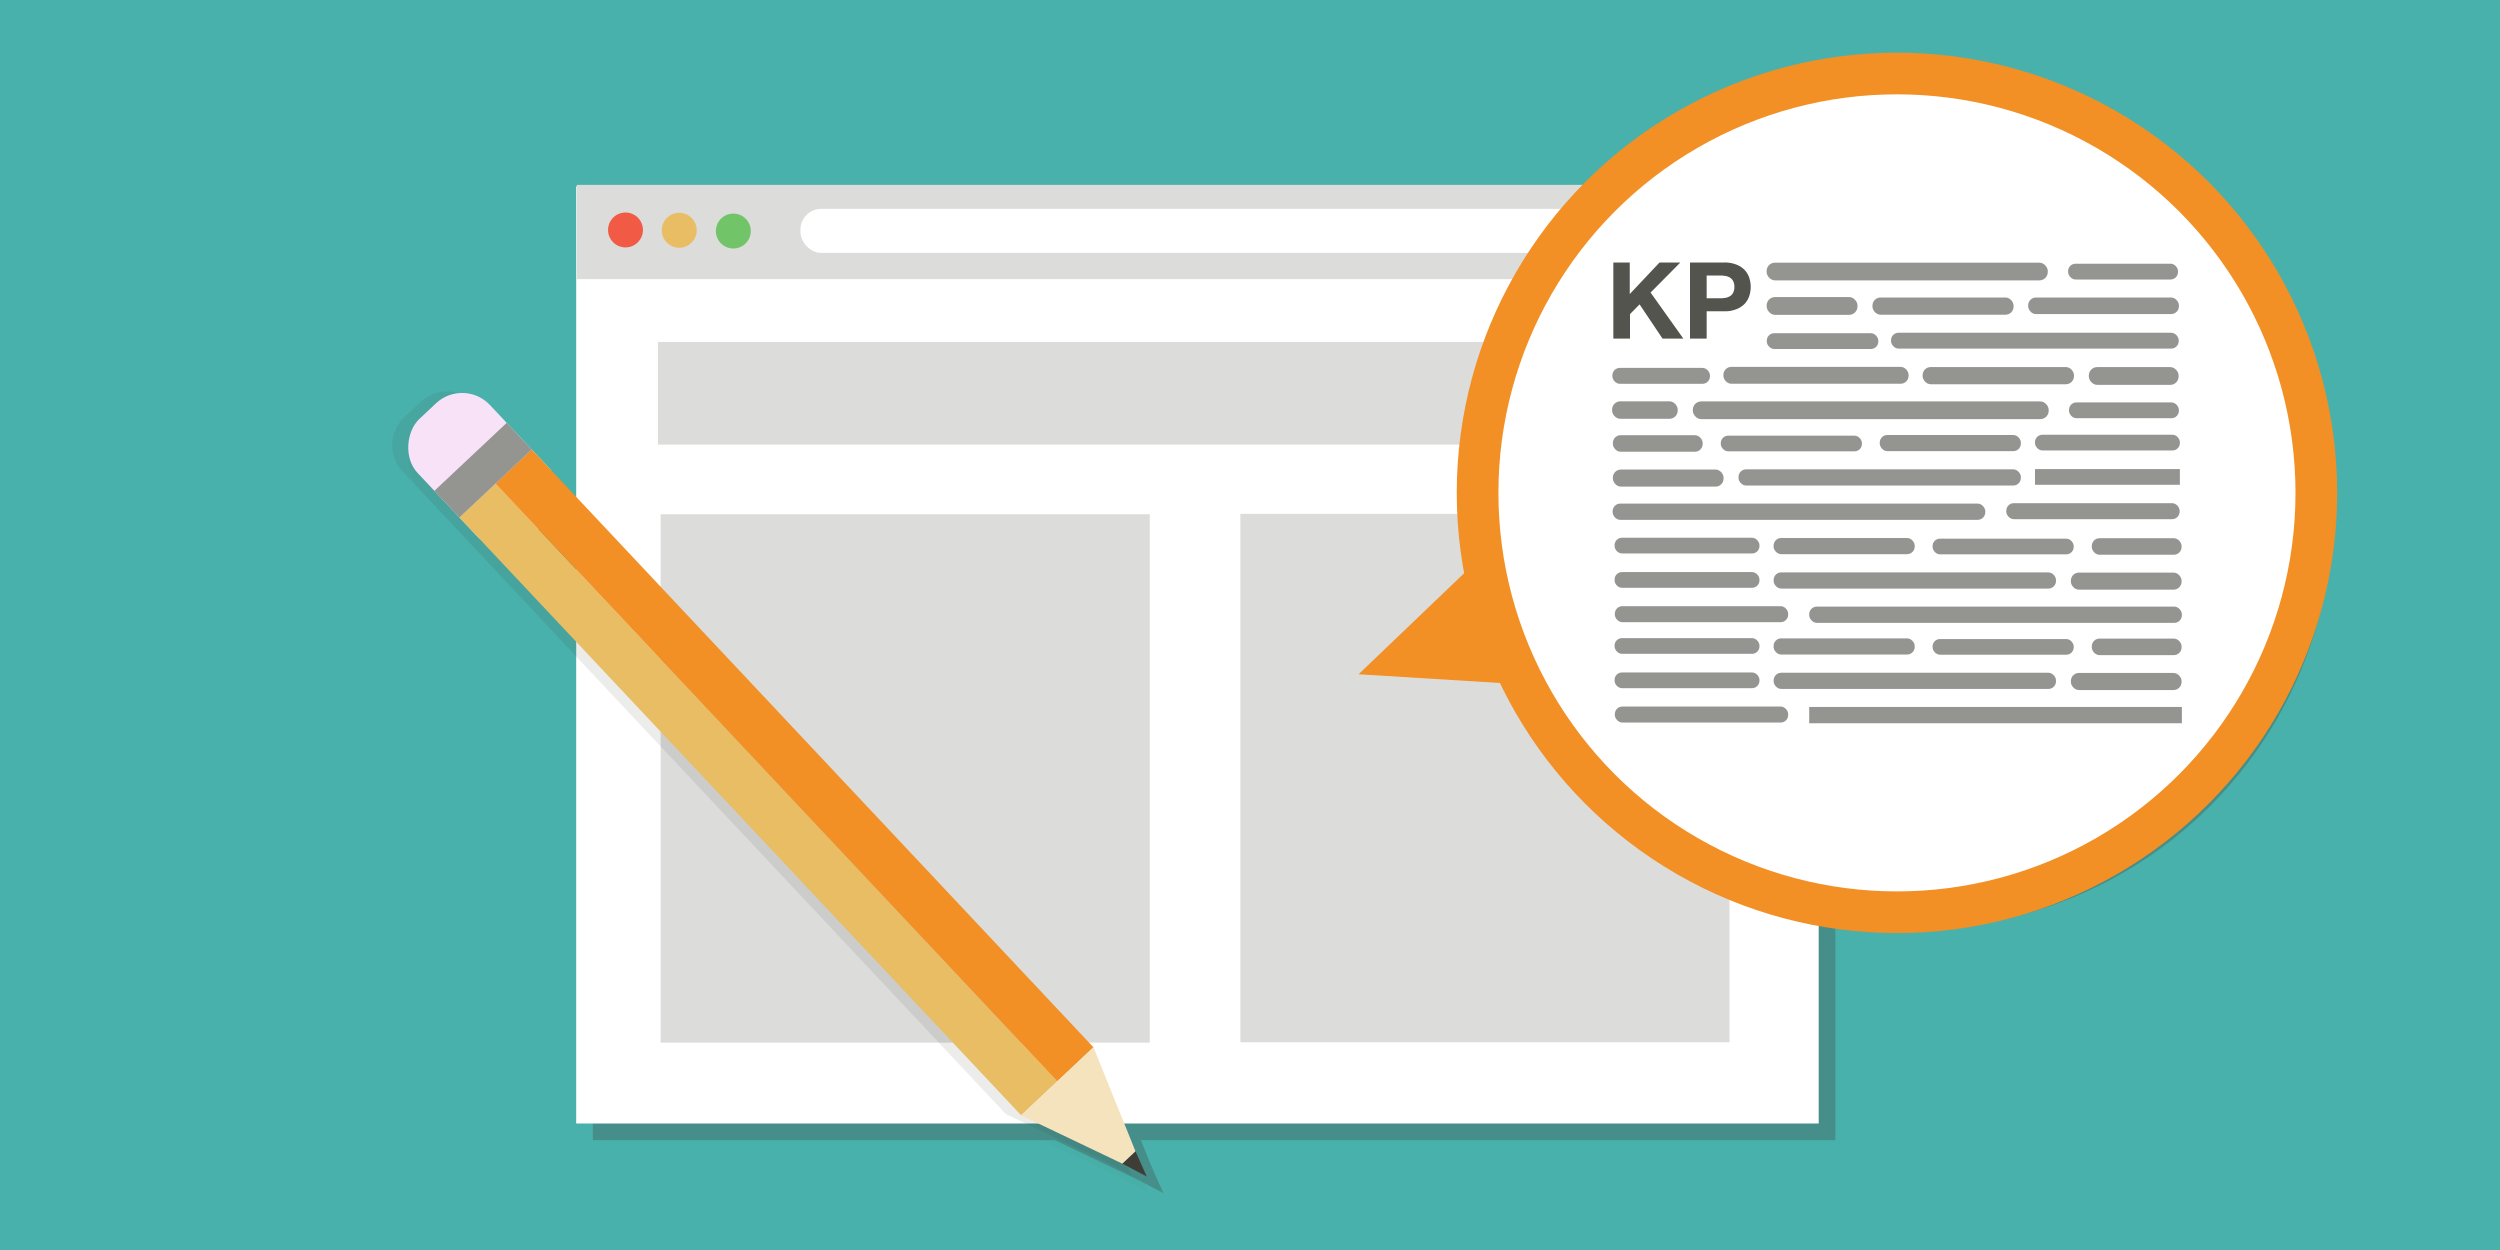 <?xml version="1.0" encoding="utf-8"?><svg xmlns="http://www.w3.org/2000/svg" width="600" height="300" viewBox="0 0 600 300"><defs><style>.cls-1{fill:#48b1ac;}.cls-2{opacity:0.3;}.cls-3{fill:#3e3e37;}.cls-4{opacity:0.1;}.cls-11,.cls-5{fill:#fff;}.cls-6{fill:#dcdcdb;}.cls-7{fill:#f15b45;}.cls-8{fill:#e8bd63;}.cls-9{fill:#72c469;}.cls-10{fill:#f28f25;}.cls-11{stroke:#f28f25;stroke-miterlimit:10;stroke-width:10px;}.cls-12{fill:#949491;}.cls-13{fill:#54544e;}.cls-14{fill:#f7e2f7;}.cls-15{fill:#f5e3bd;}</style></defs><title>Resources Page Graphics2</title><g id="background"><rect class="cls-1" x="-0.68" y="-0.99" width="601.36" height="301.97"/></g><g id="blog"><g class="cls-2"><rect class="cls-3" x="142.29" y="48.73" width="298.2" height="224.91"/><rect class="cls-3" x="142.44" y="48.37" width="297.98" height="22.62"/><circle class="cls-3" cx="154.12" cy="59.19" r="4.19"/><circle class="cls-3" cx="167.02" cy="59.27" r="4.19"/><circle class="cls-3" cx="180" cy="59.45" r="4.19"/><rect class="cls-3" x="301.69" y="127.32" width="117.39" height="126.82"/><polygon class="cls-3" points="330.06 165.82 370.97 168.35 360.27 136.91 330.06 165.82"/><rect class="cls-3" x="162.55" y="127.42" width="117.39" height="126.82"/><rect class="cls-3" x="161.91" y="86.07" width="259.38" height="24.64"/><rect class="cls-3" x="196.11" y="54.13" width="201.57" height="10.56" rx="4.96"/><circle class="cls-3" cx="459.27" cy="122.29" r="100.65"/><rect class="cls-3" x="427.99" y="67.04" width="67.48" height="4.25" rx="2"/><rect class="cls-3" x="500.35" y="67.29" width="26.37" height="3.79" rx="1.78"/><rect class="cls-3" x="428" y="75.29" width="21.8" height="4.27" rx="2.01"/><rect class="cls-3" x="453.39" y="75.4" width="33.87" height="4.13" rx="1.94"/><rect class="cls-3" x="490.76" y="75.4" width="36.18" height="3.98" rx="1.87"/><rect class="cls-3" x="505.32" y="92.09" width="21.55" height="4.27" rx="2.01" transform="translate(1032.19 188.46) rotate(-180)"/><rect class="cls-3" x="465.42" y="92.08" width="36.32" height="4.13" rx="1.94" transform="translate(967.17 188.3) rotate(-180)"/><rect class="cls-3" x="417.62" y="92.04" width="44.44" height="4.05" rx="1.9" transform="translate(879.68 188.14) rotate(-180)"/><rect class="cls-3" x="457.85" y="83.86" width="69.04" height="3.8" rx="1.79" transform="translate(984.74 171.52) rotate(-180)"/><rect class="cls-3" x="428.04" y="83.97" width="26.76" height="3.79" rx="1.78" transform="translate(882.83 171.73) rotate(-180)"/><rect class="cls-3" x="410.28" y="100.34" width="85.4" height="4.25" rx="2"/><rect class="cls-3" x="500.56" y="100.58" width="26.37" height="3.79" rx="1.78"/><rect class="cls-3" x="391.09" y="108.45" width="21.55" height="3.97" rx="1.86"/><rect class="cls-3" x="416.99" y="108.56" width="33.87" height="3.76" rx="1.77"/><rect class="cls-3" x="455.14" y="108.4" width="33.87" height="3.88" rx="1.82"/><rect class="cls-3" x="492.4" y="108.34" width="34.77" height="3.77" rx="1.77"/><rect class="cls-3" x="391.09" y="116.69" width="26.57" height="4.1" rx="1.93"/><rect class="cls-3" x="421.24" y="116.64" width="67.77" height="3.89" rx="1.83"/><rect class="cls-3" x="492.4" y="116.58" width="34.77" height="3.77"/><rect class="cls-3" x="391.03" y="124.86" width="89.44" height="3.91" rx="1.84"/><rect class="cls-3" x="485.51" y="124.76" width="41.6" height="3.84" rx="1.8"/><rect class="cls-3" x="506.03" y="133.17" width="21.55" height="3.97" rx="1.86" transform="translate(1033.61 270.31) rotate(-180)"/><rect class="cls-3" x="467.81" y="133.28" width="33.87" height="3.76" rx="1.77" transform="translate(969.5 270.32) rotate(-180)"/><rect class="cls-3" x="429.66" y="133.12" width="33.87" height="3.88" rx="1.82" transform="translate(893.19 270.12) rotate(-180)"/><rect class="cls-3" x="391.49" y="133.06" width="34.77" height="3.77" rx="1.77" transform="translate(817.76 269.89) rotate(-180)"/><rect class="cls-3" x="501.02" y="141.41" width="26.57" height="4.1" rx="1.93" transform="translate(1028.6 286.93) rotate(-180)"/><rect class="cls-3" x="429.66" y="141.36" width="67.77" height="3.89" rx="1.83" transform="translate(927.1 286.62) rotate(180)"/><rect class="cls-3" x="391.5" y="141.31" width="34.77" height="3.77" rx="1.77" transform="translate(817.77 286.38) rotate(-180)"/><rect class="cls-3" x="438.2" y="149.59" width="89.44" height="3.91" rx="1.84" transform="translate(965.85 303.08) rotate(-180)"/><rect class="cls-3" x="391.56" y="149.48" width="41.6" height="3.84" rx="1.8" transform="translate(824.72 302.8) rotate(180)"/><rect class="cls-3" x="506.03" y="157.26" width="21.55" height="3.97" rx="1.86" transform="translate(1033.61 318.49) rotate(-180)"/><rect class="cls-3" x="467.81" y="157.37" width="33.87" height="3.76" rx="1.77" transform="translate(969.5 318.5) rotate(180)"/><rect class="cls-3" x="429.66" y="157.21" width="33.87" height="3.88" rx="1.82" transform="translate(893.19 318.3) rotate(-180)"/><rect class="cls-3" x="391.49" y="157.15" width="34.77" height="3.77" rx="1.77" transform="translate(817.76 318.07) rotate(-180)"/><rect class="cls-3" x="501.02" y="165.5" width="26.57" height="4.1" rx="1.93" transform="translate(1028.6 335.11) rotate(-180)"/><rect class="cls-3" x="429.66" y="165.45" width="67.77" height="3.89" rx="1.83" transform="translate(927.1 334.8) rotate(-180)"/><rect class="cls-3" x="391.5" y="165.4" width="34.77" height="3.77" rx="1.77" transform="translate(817.77 334.56) rotate(180)"/><rect class="cls-3" x="438.2" y="173.68" width="89.44" height="3.91" transform="translate(965.85 351.26) rotate(-180)"/><rect class="cls-3" x="391.56" y="173.57" width="41.6" height="3.84" rx="1.8" transform="translate(824.72 350.98) rotate(180)"/><path class="cls-3" d="M395.14,67v7.57L402.28,67h5l-7.14,7.21L408,85.26h-5l-5.5-8.21-2.3,2.33v5.88h-4V67Z"/><path class="cls-3" d="M417.82,67a7.63,7.63,0,0,1,2.91.5,5.37,5.37,0,0,1,2,1.32,5.1,5.1,0,0,1,1.1,1.86,7.09,7.09,0,0,1,0,4.34,5.1,5.1,0,0,1-1.1,1.88,5.48,5.48,0,0,1-2,1.31,7.44,7.44,0,0,1-2.91.5H413.6v6.55h-4V67Zm-1.1,8.59a8.24,8.24,0,0,0,1.33-.1,3,3,0,0,0,1.12-.4,2,2,0,0,0,.78-.83,2.82,2.82,0,0,0,.3-1.4,2.89,2.89,0,0,0-.3-1.41,2.08,2.08,0,0,0-.78-.83,3,3,0,0,0-1.12-.4,9.56,9.56,0,0,0-1.33-.1H413.6v5.47Z"/><rect class="cls-3" x="390.96" y="92.29" width="23.42" height="3.83" rx="1.8" transform="translate(805.35 188.41) rotate(-180)"/><rect class="cls-3" x="390.9" y="100.32" width="15.75" height="4.19" rx="1.97"/><g class="cls-4"><path class="cls-3" d="M110.6,127.81l4.15,4.42-.12-.12Z"/><path class="cls-3" d="M101,104.19l4-3.78a9.16,9.16,0,0,1,12.93.4l4,4.29,6,6.4,4.09,4.35L262.76,255l10.07,25,2.72,6.05-5.88-3.08-24.27-11.6L114.75,132.23l-4.15-4.42-3-3.2-3-3.19h0l-4-4.3A9.18,9.18,0,0,1,101,104.19Z"/><polygon class="cls-3" points="104.59 121.42 104.59 121.42 107.59 124.61 104.59 121.42"/></g><rect class="cls-3" x="87.58" y="189.9" width="196.86" height="11.91" transform="translate(170.65 465.53) rotate(-133.22)"/><polygon class="cls-3" points="279.22 286.36 276.51 280.3 273.35 283.27 279.22 286.36"/><polygon class="cls-3" points="249.07 271.67 273.35 283.27 276.51 280.3 266.44 255.35 249.07 271.67"/></g><rect class="cls-5" x="138.29" y="44.73" width="298.2" height="224.91"/><rect class="cls-6" x="138.44" y="44.37" width="297.98" height="22.62"/><circle class="cls-7" cx="150.12" cy="55.19" r="4.19"/><circle class="cls-8" cx="163.02" cy="55.27" r="4.19"/><circle class="cls-9" cx="176" cy="55.45" r="4.19"/><rect class="cls-6" x="297.69" y="123.32" width="117.39" height="126.82"/><polygon class="cls-10" points="326.06 161.82 366.97 164.35 356.27 132.91 326.06 161.82"/><rect class="cls-6" x="158.55" y="123.42" width="117.39" height="126.82"/><rect class="cls-6" x="157.91" y="82.07" width="259.38" height="24.64"/><rect class="cls-5" x="192.11" y="50.13" width="201.57" height="10.56" rx="4.96"/><circle class="cls-11" cx="455.27" cy="118.29" r="100.65"/><rect class="cls-12" x="423.99" y="63.04" width="67.48" height="4.25" rx="2"/><rect class="cls-12" x="496.35" y="63.29" width="26.37" height="3.79" rx="1.78"/><rect class="cls-12" x="424" y="71.29" width="21.8" height="4.27" rx="2.01"/><rect class="cls-12" x="449.39" y="71.4" width="33.87" height="4.13" rx="1.94"/><rect class="cls-12" x="486.76" y="71.4" width="36.18" height="3.98" rx="1.87"/><rect class="cls-12" x="501.32" y="88.09" width="21.55" height="4.27" rx="2.01" transform="translate(1024.19 180.46) rotate(-180)"/><rect class="cls-12" x="461.42" y="88.08" width="36.32" height="4.13" rx="1.94" transform="translate(959.17 180.3) rotate(-180)"/><rect class="cls-12" x="413.62" y="88.04" width="44.44" height="4.05" rx="1.9" transform="translate(871.68 180.14) rotate(-180)"/><rect class="cls-12" x="453.85" y="79.86" width="69.04" height="3.8" rx="1.79" transform="translate(976.74 163.52) rotate(-180)"/><rect class="cls-12" x="424.04" y="79.97" width="26.76" height="3.79" rx="1.78" transform="translate(874.83 163.73) rotate(-180)"/><rect class="cls-12" x="406.28" y="96.34" width="85.4" height="4.25" rx="2"/><rect class="cls-12" x="496.56" y="96.58" width="26.37" height="3.79" rx="1.78"/><rect class="cls-12" x="387.09" y="104.45" width="21.55" height="3.97" rx="1.86"/><rect class="cls-12" x="412.99" y="104.56" width="33.87" height="3.76" rx="1.77"/><rect class="cls-12" x="451.14" y="104.4" width="33.87" height="3.88" rx="1.82"/><rect class="cls-12" x="488.4" y="104.34" width="34.77" height="3.77" rx="1.77"/><rect class="cls-12" x="387.09" y="112.69" width="26.57" height="4.1" rx="1.93"/><rect class="cls-12" x="417.24" y="112.64" width="67.77" height="3.89" rx="1.83"/><rect class="cls-12" x="488.4" y="112.58" width="34.77" height="3.77"/><rect class="cls-12" x="387.03" y="120.86" width="89.44" height="3.91" rx="1.84"/><rect class="cls-12" x="481.51" y="120.76" width="41.6" height="3.84" rx="1.8"/><rect class="cls-12" x="502.03" y="129.17" width="21.55" height="3.97" rx="1.86" transform="translate(1025.61 262.31) rotate(-180)"/><rect class="cls-12" x="463.81" y="129.28" width="33.87" height="3.76" rx="1.77" transform="translate(961.5 262.32) rotate(-180)"/><rect class="cls-12" x="425.66" y="129.12" width="33.87" height="3.88" rx="1.82" transform="translate(885.19 262.12) rotate(-180)"/><rect class="cls-12" x="387.49" y="129.06" width="34.77" height="3.77" rx="1.77" transform="translate(809.76 261.89) rotate(-180)"/><rect class="cls-12" x="497.02" y="137.41" width="26.57" height="4.1" rx="1.93" transform="translate(1020.6 278.93) rotate(-180)"/><rect class="cls-12" x="425.66" y="137.36" width="67.77" height="3.89" rx="1.83" transform="translate(919.1 278.62) rotate(180)"/><rect class="cls-12" x="387.5" y="137.31" width="34.77" height="3.77" rx="1.77" transform="translate(809.77 278.38) rotate(-180)"/><rect class="cls-12" x="434.2" y="145.59" width="89.44" height="3.91" rx="1.84" transform="translate(957.85 295.08) rotate(-180)"/><rect class="cls-12" x="387.56" y="145.48" width="41.6" height="3.84" rx="1.8" transform="translate(816.72 294.8) rotate(180)"/><rect class="cls-12" x="502.03" y="153.26" width="21.55" height="3.97" rx="1.86" transform="translate(1025.61 310.49) rotate(-180)"/><rect class="cls-12" x="463.81" y="153.37" width="33.87" height="3.76" rx="1.77" transform="translate(961.5 310.5) rotate(180)"/><rect class="cls-12" x="425.66" y="153.21" width="33.87" height="3.88" rx="1.82" transform="translate(885.19 310.3) rotate(-180)"/><rect class="cls-12" x="387.49" y="153.15" width="34.77" height="3.77" rx="1.77" transform="translate(809.76 310.07) rotate(-180)"/><rect class="cls-12" x="497.02" y="161.5" width="26.57" height="4.1" rx="1.93" transform="translate(1020.6 327.11) rotate(-180)"/><rect class="cls-12" x="425.66" y="161.45" width="67.77" height="3.89" rx="1.83" transform="translate(919.1 326.8) rotate(-180)"/><rect class="cls-12" x="387.5" y="161.4" width="34.77" height="3.77" rx="1.77" transform="translate(809.77 326.56) rotate(180)"/><rect class="cls-12" x="434.2" y="169.68" width="89.44" height="3.91" transform="translate(957.85 343.26) rotate(-180)"/><rect class="cls-12" x="387.56" y="169.57" width="41.6" height="3.84" rx="1.8" transform="translate(816.72 342.98) rotate(180)"/><path class="cls-13" d="M391.14,63v7.57L398.28,63h5l-7.14,7.21L404,81.26h-5l-5.5-8.21-2.3,2.33v5.88h-4V63Z"/><path class="cls-13" d="M413.82,63a7.63,7.63,0,0,1,2.91.5,5.37,5.37,0,0,1,2,1.32,5.1,5.1,0,0,1,1.1,1.86,7.09,7.09,0,0,1,0,4.34,5.1,5.1,0,0,1-1.1,1.88,5.48,5.48,0,0,1-2,1.31,7.44,7.44,0,0,1-2.91.5H409.6v6.55h-4V63Zm-1.1,8.59a8.24,8.24,0,0,0,1.33-.1,3,3,0,0,0,1.12-.4,2,2,0,0,0,.78-.83,2.82,2.82,0,0,0,.3-1.4,2.89,2.89,0,0,0-.3-1.41,2.08,2.08,0,0,0-.78-.83,3,3,0,0,0-1.12-.4,9.56,9.56,0,0,0-1.33-.1H409.6v5.47Z"/><rect class="cls-12" x="386.96" y="88.29" width="23.42" height="3.83" rx="1.8" transform="translate(797.35 180.41) rotate(-180)"/><rect class="cls-12" x="386.9" y="96.32" width="15.75" height="4.19" rx="1.97"/><g class="cls-4"><path class="cls-3" d="M106.6,123.81l4.15,4.42-.12-.12Z"/><path class="cls-3" d="M97,100.19l4-3.78a9.16,9.16,0,0,1,12.93.4l4,4.29,6,6.4,4.09,4.35L258.76,251l10.07,25,2.72,6.05-5.88-3.08-24.27-11.6L110.75,128.23l-4.15-4.42-3-3.2-3-3.19h0l-4-4.3A9.18,9.18,0,0,1,97,100.19Z"/><polygon class="cls-3" points="100.59 117.42 100.59 117.42 103.59 120.61 100.59 117.42"/></g><rect class="cls-14" x="96.51" y="100.93" width="38.87" height="23.82" rx="9.15" transform="translate(113.11 274.61) rotate(-133.22)"/><rect class="cls-8" x="83.58" y="185.9" width="196.86" height="11.91" transform="translate(166.83 455.87) rotate(-133.22)"/><rect class="cls-10" x="92.27" y="177.74" width="196.86" height="11.91" transform="translate(187.4 448.46) rotate(-133.22)"/><rect class="cls-12" x="111.56" y="100.93" width="8.78" height="23.82" transform="translate(113.11 274.61) rotate(-133.22)"/><polygon class="cls-3" points="275.22 282.36 272.51 276.3 269.35 279.27 275.22 282.36"/><polygon class="cls-15" points="245.07 267.67 269.35 279.27 272.51 276.3 262.44 251.35 245.07 267.67"/></g></svg>